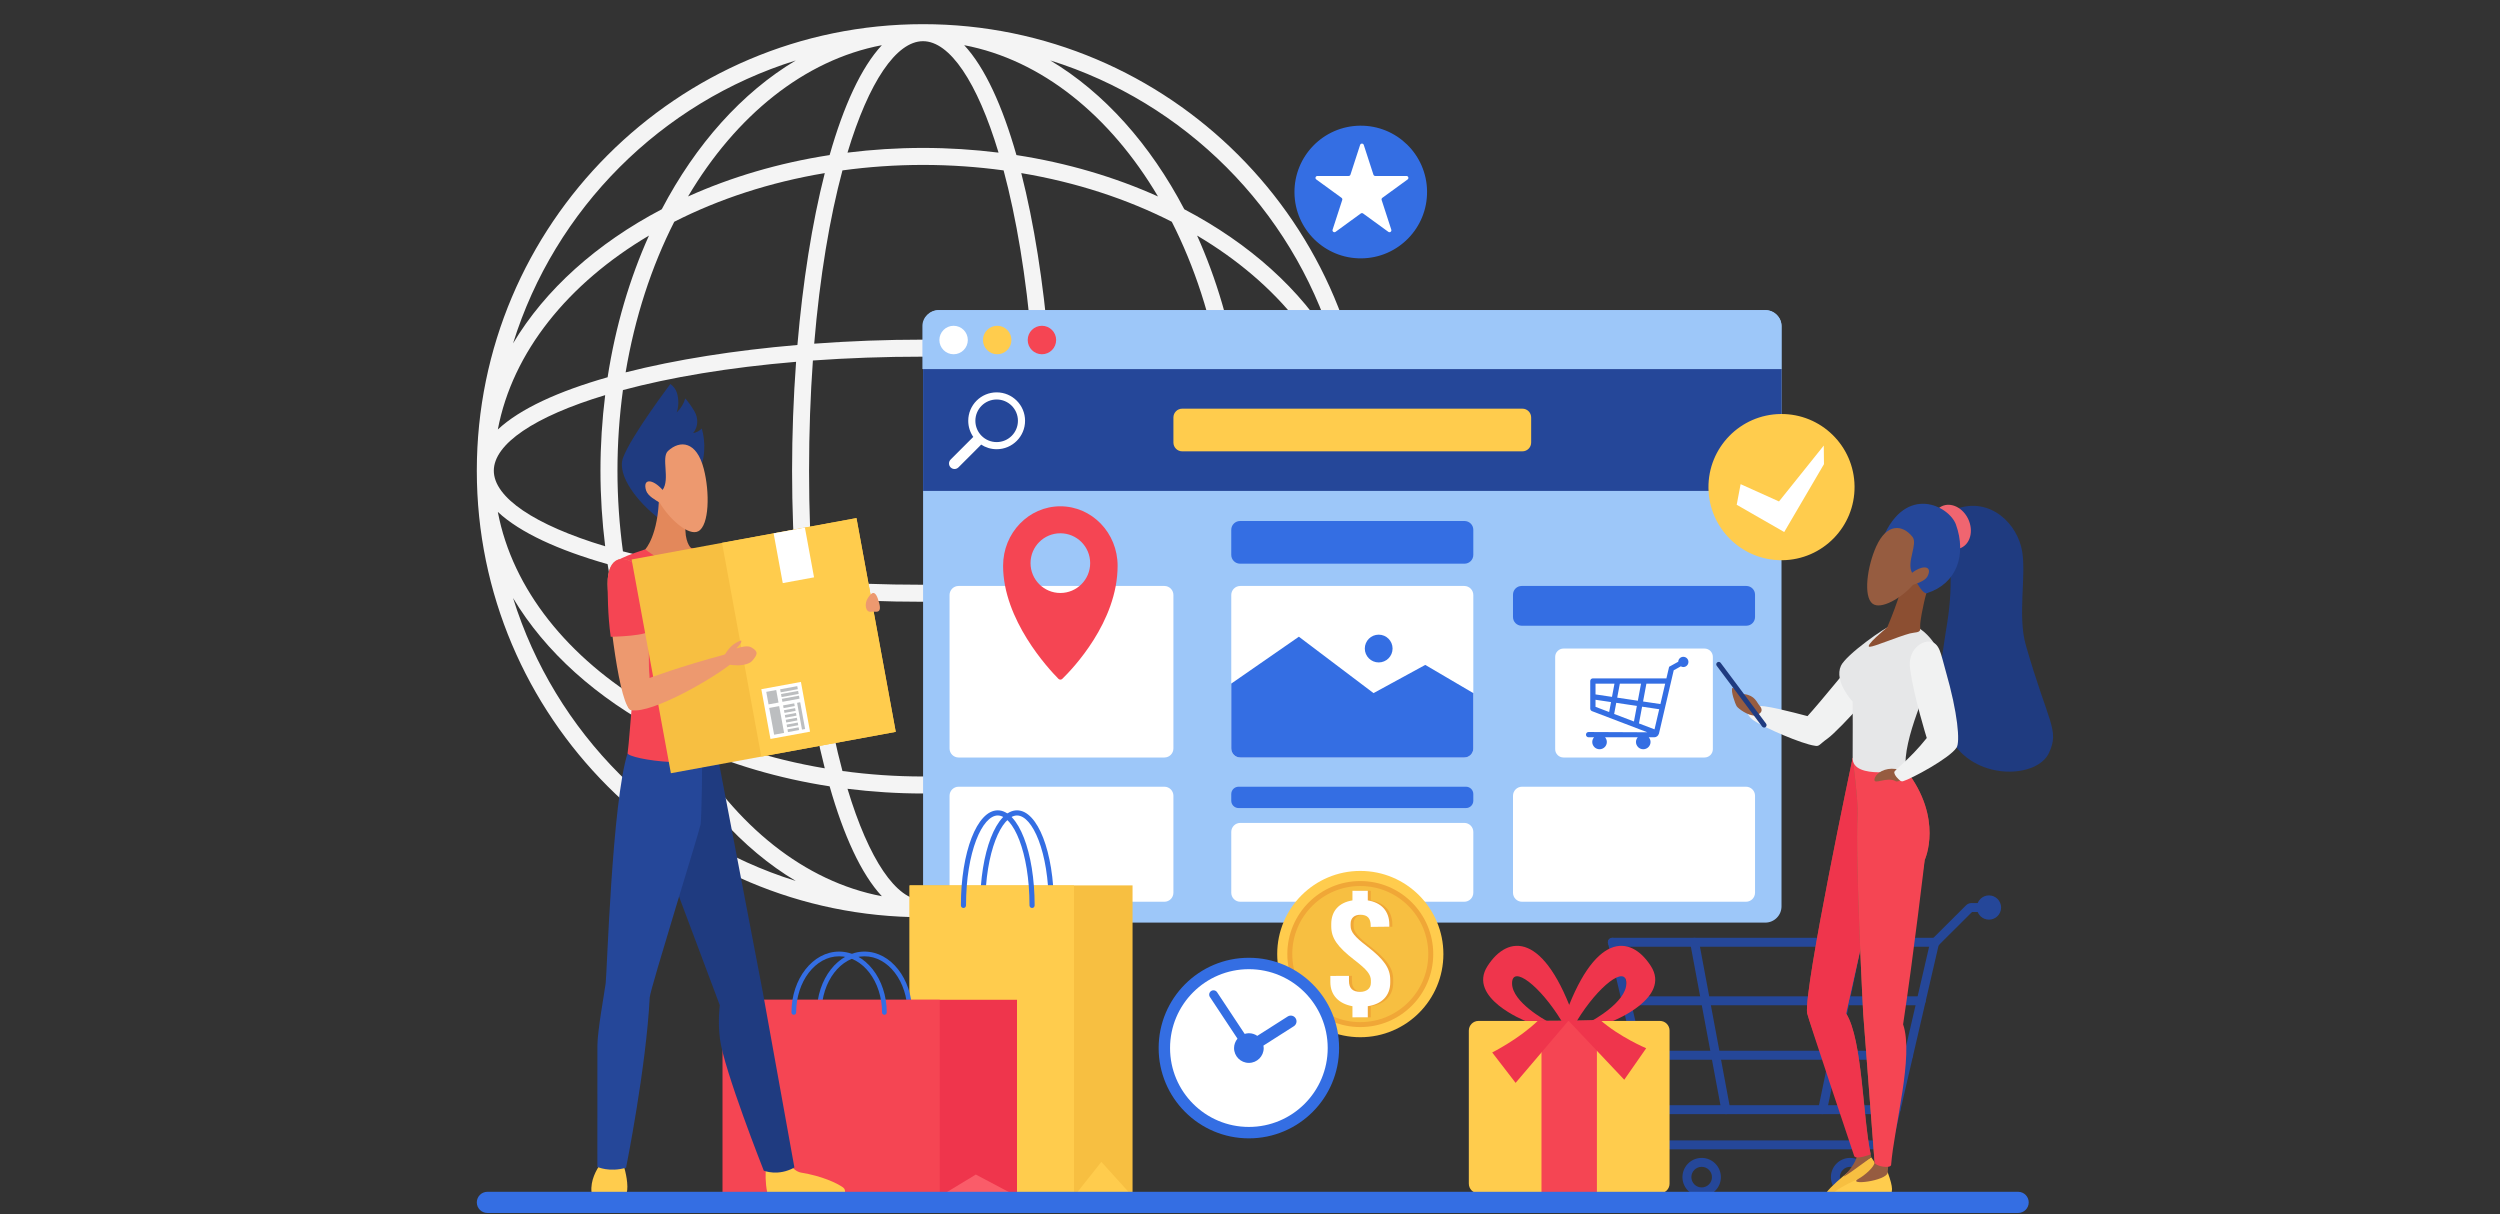 <svg xmlns="http://www.w3.org/2000/svg" xmlns:xlink="http://www.w3.org/1999/xlink" width="1050" zoomAndPan="magnify" viewBox="0 0 787.5 382.5" height="510" preserveAspectRatio="xMidYMid meet" version="1.0"><rect x="0" y="0" width="787.5" height="382.5" fill="#333333" stroke="none"/><defs><clipPath id="1019a9e47f"><path d="M 150 7.613 L 432 7.613 L 432 289 L 150 289 Z M 150 7.613 " clip-rule="nonzero"/></clipPath><clipPath id="e99a8f91ad"><path d="M 610.445 159 L 646.723 159 L 646.723 243.301 L 610.445 243.301 Z M 610.445 159 " clip-rule="nonzero"/></clipPath><clipPath id="9a95e5d821"><path d="M 150.195 375.203 L 639.613 375.203 L 639.613 382 L 150.195 382 Z M 150.195 375.203 " clip-rule="nonzero"/></clipPath></defs><g clip-path="url(#1019a9e47f)"><path fill="#f4f4f4" d="M 330.836 277.5 C 347.785 267.387 362.344 251.07 373.051 230.625 C 393.48 219.914 409.789 205.34 419.895 188.383 C 406.711 230.785 373.211 264.309 330.836 277.5 Z M 161.613 188.383 C 171.719 205.34 188.031 219.914 208.457 230.625 C 219.164 251.07 233.723 267.387 250.668 277.5 C 208.297 264.312 174.793 230.785 161.613 188.383 Z M 250.672 19.039 C 233.723 29.156 219.164 45.473 208.457 65.918 C 188.031 76.633 171.719 91.203 161.613 108.16 C 174.793 65.758 208.301 32.23 250.672 19.039 Z M 390.879 172.078 C 391.836 164.332 392.363 156.387 392.363 148.27 C 392.363 140.152 391.836 132.211 390.879 124.465 C 413.195 131.191 425.961 139.875 425.961 148.27 C 425.961 156.672 413.195 165.352 390.879 172.078 Z M 390.109 177.711 C 405.512 173.32 417.695 167.793 424.699 161.246 C 420.055 185.703 402.508 207.273 377.082 222.34 C 383.164 208.816 387.629 193.773 390.109 177.711 Z M 321.699 242.02 C 325.727 226.207 328.645 207.555 330.324 187.871 C 349.996 186.191 368.633 183.27 384.438 179.242 C 381.539 196.578 376.262 212.625 369.117 226.691 C 355.066 233.84 339.023 239.117 321.699 242.02 Z M 320.176 247.695 C 336.223 245.211 351.254 240.742 364.77 234.656 C 349.719 260.102 328.156 277.664 303.719 282.309 C 310.258 275.297 315.785 263.109 320.176 247.695 Z M 266.961 248.469 C 274.703 249.426 282.645 249.953 290.75 249.953 C 298.863 249.953 306.805 249.426 314.543 248.469 C 307.824 270.797 299.145 283.57 290.75 283.57 C 282.363 283.57 273.684 270.797 266.961 248.469 Z M 261.332 247.695 C 265.723 263.109 271.25 275.297 277.785 282.309 C 253.352 277.664 231.793 260.102 216.734 234.66 C 230.254 240.742 245.285 245.211 261.332 247.695 Z M 197.074 179.242 C 212.875 183.27 231.512 186.191 251.184 187.871 C 252.863 207.555 255.777 226.207 259.805 242.02 C 242.484 239.117 226.441 233.84 212.391 226.691 C 205.242 212.625 199.973 196.578 197.074 179.242 Z M 191.402 177.715 C 193.879 193.773 198.348 208.816 204.426 222.34 C 178.996 207.273 161.453 185.703 156.812 161.246 C 163.812 167.793 175.996 173.324 191.402 177.715 Z M 190.629 124.465 C 189.672 132.211 189.145 140.152 189.145 148.27 C 189.145 156.387 189.672 164.332 190.629 172.078 C 168.312 165.352 155.551 156.672 155.551 148.27 C 155.551 139.875 168.312 131.191 190.629 124.465 Z M 191.402 118.832 C 175.996 123.223 163.812 128.754 156.812 135.297 C 161.453 110.84 178.996 89.27 204.426 74.203 C 198.348 87.727 193.879 102.773 191.402 118.832 Z M 259.805 54.523 C 255.777 70.34 252.863 88.988 251.184 108.668 C 231.512 110.352 212.875 113.273 197.07 117.301 C 199.973 99.969 205.242 83.918 212.391 69.855 C 226.441 62.703 242.484 57.426 259.805 54.523 Z M 261.332 48.848 C 245.285 51.332 230.25 55.801 216.734 61.887 C 231.789 36.441 253.352 18.879 277.785 14.234 C 271.25 21.242 265.723 33.434 261.332 48.848 Z M 314.543 48.078 C 306.805 47.117 298.863 46.594 290.75 46.594 C 282.645 46.594 274.703 47.117 266.961 48.078 C 273.684 25.746 282.363 12.973 290.75 12.973 C 299.145 12.973 307.824 25.746 314.543 48.078 Z M 320.176 48.848 C 315.785 33.434 310.258 21.242 303.719 14.234 C 328.156 18.879 349.719 36.441 364.77 61.887 C 351.258 55.801 336.223 51.332 320.176 48.848 Z M 256.473 108.258 C 258.254 86.957 261.395 68.512 265.371 53.676 C 273.598 52.555 282.074 51.949 290.75 51.949 C 299.434 51.949 307.91 52.555 316.137 53.676 C 320.113 68.512 323.254 86.957 325.027 108.258 C 313.766 107.426 302.227 106.988 290.75 106.988 C 279.277 106.988 267.742 107.426 256.473 108.258 Z M 194.5 148.27 C 194.5 139.59 195.105 131.105 196.223 122.871 C 211.051 118.895 229.48 115.754 250.766 113.969 C 249.938 125.246 249.504 136.789 249.504 148.27 C 249.504 159.754 249.938 171.297 250.766 182.574 C 229.48 180.793 211.051 177.648 196.223 173.676 C 195.105 165.438 194.5 156.953 194.5 148.27 Z M 325.027 188.289 C 323.254 209.586 320.109 228.031 316.137 242.867 C 307.906 243.988 299.434 244.594 290.75 244.594 C 282.074 244.594 273.598 243.988 265.371 242.867 C 261.395 228.031 258.254 209.586 256.473 188.289 C 267.742 189.117 279.277 189.555 290.75 189.555 C 302.227 189.555 313.762 189.117 325.027 188.289 Z M 290.75 184.195 C 278.551 184.195 266.961 183.77 256.062 182.984 C 255.285 172.078 254.855 160.484 254.855 148.27 C 254.855 136.059 255.285 124.461 256.062 113.555 C 266.961 112.777 278.551 112.348 290.75 112.348 C 302.957 112.348 314.547 112.777 325.445 113.555 C 326.223 124.461 326.652 136.059 326.652 148.27 C 326.652 160.484 326.223 172.078 325.445 182.984 C 314.547 183.77 302.957 184.195 290.75 184.195 Z M 387.012 148.27 C 387.012 156.953 386.406 165.438 385.285 173.676 C 370.457 177.648 352.027 180.793 330.742 182.574 C 331.57 171.297 332.004 159.754 332.004 148.27 C 332.004 136.789 331.57 125.246 330.742 113.969 C 352.027 115.754 370.457 118.895 385.285 122.871 C 386.406 131.105 387.012 139.59 387.012 148.27 Z M 377.082 74.203 C 402.508 89.27 420.055 110.84 424.699 135.297 C 417.695 128.754 405.512 123.223 390.109 118.832 C 387.629 102.773 383.164 87.727 377.082 74.203 Z M 384.438 117.301 C 368.633 113.273 349.996 110.352 330.324 108.668 C 328.645 88.988 325.727 70.34 321.699 54.523 C 339.023 57.426 355.066 62.703 369.117 69.855 C 376.262 83.918 381.539 99.969 384.438 117.301 Z M 419.895 108.164 C 409.789 91.203 393.48 76.633 373.051 65.918 C 362.344 45.473 347.785 29.156 330.836 19.039 C 373.211 32.23 406.711 65.758 419.895 108.164 Z M 290.75 7.613 C 213.25 7.613 150.195 70.711 150.195 148.27 C 150.195 225.832 213.25 288.926 290.75 288.926 C 368.258 288.926 431.312 225.832 431.312 148.27 C 431.312 70.711 368.258 7.613 290.75 7.613 " fill-opacity="1" fill-rule="nonzero"/></g><path fill="#9dc7f9" d="M 556.062 290.625 L 295.883 290.625 C 293.055 290.625 290.77 288.332 290.77 285.504 L 290.77 102.809 C 290.77 99.977 293.055 97.688 295.883 97.688 L 556.062 97.688 C 558.883 97.688 561.176 99.977 561.176 102.809 L 561.176 285.504 C 561.176 288.332 558.883 290.625 556.062 290.625 " fill-opacity="1" fill-rule="nonzero"/><path fill="#9dc7f9" d="M 556.055 97.688 L 295.68 97.688 C 292.852 97.688 290.562 99.938 290.562 102.707 L 290.562 116.266 L 561.176 116.266 L 561.176 102.707 C 561.176 99.938 558.883 97.688 556.055 97.688 " fill-opacity="1" fill-rule="nonzero"/><path fill="#ffffff" d="M 304.863 107.102 C 304.863 109.582 302.859 111.59 300.383 111.59 C 297.91 111.59 295.906 109.582 295.906 107.102 C 295.906 104.629 297.91 102.621 300.383 102.621 C 302.859 102.621 304.863 104.629 304.863 107.102 " fill-opacity="1" fill-rule="nonzero"/><path fill="#ffcc4d" d="M 318.598 107.102 C 318.598 109.582 316.594 111.59 314.121 111.59 C 311.641 111.59 309.637 109.582 309.637 107.102 C 309.637 104.629 311.641 102.621 314.121 102.621 C 316.594 102.621 318.598 104.629 318.598 107.102 " fill-opacity="1" fill-rule="nonzero"/><path fill="#f54553" d="M 332.684 107.102 C 332.684 109.582 330.68 111.59 328.207 111.59 C 325.734 111.59 323.727 109.582 323.727 107.102 C 323.727 104.629 325.734 102.621 328.207 102.621 C 330.68 102.621 332.684 104.629 332.684 107.102 " fill-opacity="1" fill-rule="nonzero"/><path fill="#254799" d="M 561.176 154.637 L 290.77 154.637 L 290.77 116.266 L 561.176 116.266 L 561.176 154.637 " fill-opacity="1" fill-rule="nonzero"/><path fill="#ffcc4d" d="M 479.551 142.172 L 372.395 142.172 C 370.867 142.172 369.625 140.93 369.625 139.402 L 369.625 131.5 C 369.625 129.973 370.867 128.73 372.395 128.73 L 479.551 128.73 C 481.078 128.73 482.316 129.973 482.316 131.5 L 482.316 139.402 C 482.316 140.93 481.078 142.172 479.551 142.172 " fill-opacity="1" fill-rule="nonzero"/><path fill="#346ee3" d="M 461.324 177.559 L 390.617 177.559 C 389.09 177.559 387.848 176.32 387.848 174.789 L 387.848 166.887 C 387.848 165.359 389.09 164.117 390.617 164.117 L 461.324 164.117 C 462.852 164.117 464.094 165.359 464.094 166.887 L 464.094 174.789 C 464.094 176.32 462.852 177.559 461.324 177.559 " fill-opacity="1" fill-rule="nonzero"/><path fill="#346ee3" d="M 550.105 197.102 L 479.324 197.102 C 477.812 197.102 476.594 195.875 476.594 194.367 L 476.594 187.312 C 476.594 185.805 477.812 184.578 479.324 184.578 L 550.105 184.578 C 551.613 184.578 552.836 185.805 552.836 187.312 L 552.836 194.367 C 552.836 195.875 551.613 197.102 550.105 197.102 " fill-opacity="1" fill-rule="nonzero"/><path fill="#346ee3" d="M 461.789 254.539 L 390.152 254.539 C 388.883 254.539 387.848 253.508 387.848 252.234 L 387.848 250.125 C 387.848 248.852 388.883 247.816 390.152 247.816 L 461.789 247.816 C 463.062 247.816 464.094 248.852 464.094 250.125 L 464.094 252.234 C 464.094 253.508 463.062 254.539 461.789 254.539 " fill-opacity="1" fill-rule="nonzero"/><path fill="#ffffff" d="M 461.242 284.051 L 390.695 284.051 C 389.121 284.051 387.848 282.777 387.848 281.203 L 387.848 262.062 C 387.848 260.492 389.121 259.215 390.695 259.215 L 461.242 259.215 C 462.816 259.215 464.094 260.492 464.094 262.062 L 464.094 281.203 C 464.094 282.777 462.816 284.051 461.242 284.051 " fill-opacity="1" fill-rule="nonzero"/><path fill="#ffffff" d="M 366.781 238.613 L 301.953 238.613 C 300.383 238.613 299.109 237.34 299.109 235.77 L 299.109 187.43 C 299.109 185.855 300.383 184.578 301.953 184.578 L 366.781 184.578 C 368.352 184.578 369.625 185.855 369.625 187.43 L 369.625 235.77 C 369.625 237.34 368.352 238.613 366.781 238.613 " fill-opacity="1" fill-rule="nonzero"/><path fill="#ffffff" d="M 366.781 284.051 L 301.953 284.051 C 300.383 284.051 299.109 282.777 299.109 281.203 L 299.109 250.668 C 299.109 249.094 300.383 247.816 301.953 247.816 L 366.781 247.816 C 368.352 247.816 369.625 249.094 369.625 250.668 L 369.625 281.203 C 369.625 282.777 368.352 284.051 366.781 284.051 " fill-opacity="1" fill-rule="nonzero"/><path fill="#ffffff" d="M 549.988 284.051 L 479.438 284.051 C 477.867 284.051 476.594 282.777 476.594 281.203 L 476.594 250.668 C 476.594 249.094 477.867 247.816 479.438 247.816 L 549.988 247.816 C 551.562 247.816 552.836 249.094 552.836 250.668 L 552.836 281.203 C 552.836 282.777 551.562 284.051 549.988 284.051 " fill-opacity="1" fill-rule="nonzero"/><path fill="#ffffff" d="M 461.242 238.613 L 390.695 238.613 C 389.121 238.613 387.848 237.34 387.848 235.77 L 387.848 187.43 C 387.848 185.855 389.121 184.578 390.695 184.578 L 461.242 184.578 C 462.816 184.578 464.094 185.855 464.094 187.43 L 464.094 235.77 C 464.094 237.34 462.816 238.613 461.242 238.613 " fill-opacity="1" fill-rule="nonzero"/><path fill="#346ee3" d="M 387.848 215.332 L 409.145 200.562 L 432.66 218.332 L 448.957 209.445 L 464.094 218.332 L 464.094 235.77 C 464.094 237.34 462.816 238.613 461.242 238.613 L 390.695 238.613 C 389.121 238.613 387.848 237.34 387.848 235.77 L 387.848 215.332 " fill-opacity="1" fill-rule="nonzero"/><path fill="#346ee3" d="M 438.66 204.293 C 438.66 206.707 436.703 208.668 434.289 208.668 C 431.875 208.668 429.914 206.707 429.914 204.293 C 429.914 201.875 431.875 199.918 434.289 199.918 C 436.703 199.918 438.66 201.875 438.66 204.293 " fill-opacity="1" fill-rule="nonzero"/><path fill="#ffffff" d="M 536.918 238.613 L 492.512 238.613 C 491.055 238.613 489.879 237.438 489.879 235.984 L 489.879 206.922 C 489.879 205.473 491.055 204.293 492.512 204.293 L 536.918 204.293 C 538.371 204.293 539.551 205.473 539.551 206.922 L 539.551 235.984 C 539.551 237.438 538.371 238.613 536.918 238.613 " fill-opacity="1" fill-rule="nonzero"/><path fill="#346ee3" d="M 509.117 221.391 L 515.613 222.359 L 514.695 227.27 L 508.461 224.895 Z M 502.59 220.426 L 507.469 221.152 L 506.883 224.289 L 502.59 222.652 Z M 510.25 215.352 L 516.926 215.352 L 515.922 220.727 L 509.422 219.758 Z M 507.777 219.512 L 502.59 218.742 L 502.59 215.352 L 508.559 215.352 Z M 521.176 229.746 L 516.273 227.875 L 517.258 222.605 L 522.652 223.406 Z M 523.031 221.781 L 517.566 220.969 L 518.617 215.352 L 524.531 215.352 Z M 530.246 206.895 C 529.375 206.895 528.68 207.582 528.645 208.445 L 525.773 210.039 L 524.922 213.688 L 501.758 213.688 C 501.297 213.688 500.926 214.062 500.926 214.52 L 500.926 223.227 C 500.926 223.23 500.926 223.234 500.926 223.238 C 500.93 223.305 500.953 223.367 500.969 223.434 C 500.977 223.473 500.977 223.516 500.996 223.559 C 501.016 223.605 501.055 223.645 501.082 223.688 C 501.113 223.73 501.137 223.777 501.176 223.82 C 501.199 223.848 501.238 223.859 501.266 223.879 C 501.324 223.922 501.383 223.969 501.449 223.992 C 501.453 224 501.457 224.004 501.461 224.004 L 518.918 230.668 L 500.406 230.582 C 499.949 230.582 499.578 230.953 499.578 231.414 C 499.578 231.875 499.949 232.246 500.406 232.246 L 502.125 232.246 C 501.789 232.648 501.559 233.148 501.559 233.715 C 501.559 234.984 502.59 236.012 503.859 236.012 C 505.125 236.012 506.156 234.984 506.156 233.715 C 506.156 233.148 505.93 232.648 505.59 232.246 L 515.891 232.246 C 515.555 232.648 515.328 233.148 515.328 233.715 C 515.328 234.984 516.355 236.012 517.625 236.012 C 518.895 236.012 519.922 234.984 519.922 233.715 C 519.922 233.148 519.695 232.648 519.355 232.246 L 521.074 232.246 C 521.746 232.246 522.316 231.812 522.523 231.191 C 522.531 231.176 522.543 231.172 522.547 231.16 C 522.551 231.145 522.551 231.129 522.555 231.113 C 522.559 231.09 522.578 231.07 522.582 231.051 L 527.223 211.137 L 529.465 209.891 C 529.699 210.027 529.957 210.121 530.246 210.121 C 531.137 210.121 531.855 209.398 531.855 208.508 C 531.855 207.617 531.137 206.895 530.246 206.895 " fill-opacity="1" fill-rule="nonzero"/><path fill="#254799" d="M 621.039 287.277 L 621.059 287.277 Z M 610.688 297.672 Z M 521.645 360.625 C 521.645 359.848 522.273 359.219 523.051 359.219 L 593.551 359.219 L 607.945 297.043 C 608.051 296.586 608.277 296.168 608.617 295.828 L 619.285 285.195 C 619.758 284.723 620.387 284.461 621.059 284.461 L 627.355 284.461 C 628.125 284.461 628.758 285.098 628.758 285.871 C 628.758 286.648 628.125 287.277 627.355 287.277 L 621.184 287.277 L 610.668 297.754 L 596.234 360.094 C 595.969 361.238 594.965 362.031 593.789 362.031 L 523.051 362.031 C 522.273 362.031 521.645 361.402 521.645 360.625 " fill-opacity="1" fill-rule="nonzero"/><path fill="#254799" d="M 507.891 298.23 L 609.613 298.23 C 610.391 298.23 611.02 297.598 611.02 296.824 C 611.02 296.043 610.391 295.414 609.613 295.414 L 507.891 295.414 C 507.113 295.414 506.484 296.043 506.484 296.824 C 506.484 297.598 507.113 298.23 507.891 298.23 " fill-opacity="1" fill-rule="nonzero"/><path fill="#254799" d="M 514.445 316.656 L 605.172 316.656 C 605.949 316.656 606.578 316.027 606.578 315.25 C 606.578 314.473 605.949 313.84 605.172 313.84 L 514.445 313.84 C 513.668 313.84 513.039 314.473 513.039 315.25 C 513.039 316.027 513.668 316.656 514.445 316.656 " fill-opacity="1" fill-rule="nonzero"/><path fill="#254799" d="M 517.043 333.809 L 601.199 333.809 C 601.977 333.809 602.605 333.172 602.605 332.395 C 602.605 331.617 601.977 330.988 601.199 330.988 L 517.043 330.988 C 516.27 330.988 515.641 331.617 515.641 332.395 C 515.641 333.172 516.27 333.809 517.043 333.809 " fill-opacity="1" fill-rule="nonzero"/><path fill="#254799" d="M 520.238 350.766 C 520.395 350.766 520.555 350.742 520.711 350.688 C 521.441 350.426 521.82 349.621 521.562 348.887 L 509.215 296.352 C 508.953 295.617 508.152 295.227 507.418 295.496 C 506.688 295.754 506.305 296.562 506.566 297.293 L 518.914 349.828 C 519.117 350.41 519.66 350.766 520.238 350.766 " fill-opacity="1" fill-rule="nonzero"/><path fill="#254799" d="M 520.316 350.957 L 597.23 350.957 C 598.008 350.957 598.637 350.324 598.637 349.547 C 598.637 348.773 598.008 348.141 597.23 348.141 L 520.316 348.141 C 519.539 348.141 518.91 348.773 518.91 349.547 C 518.91 350.324 519.539 350.957 520.316 350.957 " fill-opacity="1" fill-rule="nonzero"/><path fill="#254799" d="M 574.121 350.957 C 574.773 350.957 575.355 350.496 575.496 349.832 L 586.441 297.105 C 586.602 296.348 586.113 295.602 585.355 295.441 C 584.598 295.285 583.852 295.777 583.691 296.535 L 572.742 349.266 C 572.586 350.023 573.074 350.766 573.832 350.93 C 573.93 350.945 574.027 350.957 574.121 350.957 " fill-opacity="1" fill-rule="nonzero"/><path fill="#254799" d="M 543.633 350.957 C 543.719 350.957 543.805 350.949 543.895 350.934 C 544.656 350.789 545.16 350.055 545.016 349.289 L 535.176 296.562 C 535.031 295.797 534.293 295.297 533.531 295.438 C 532.773 295.582 532.266 296.312 532.41 297.078 L 542.254 349.809 C 542.383 350.484 542.969 350.957 543.633 350.957 " fill-opacity="1" fill-rule="nonzero"/><path fill="#254799" d="M 579.551 370.797 C 579.551 372.586 581.004 374.043 582.793 374.043 C 584.582 374.043 586.035 372.586 586.035 370.797 C 586.035 369.008 584.582 367.551 582.793 367.551 C 581.004 367.551 579.551 369.008 579.551 370.797 Z M 576.734 370.797 C 576.734 367.457 579.453 364.738 582.793 364.738 C 586.129 364.738 588.848 367.457 588.848 370.797 C 588.848 374.141 586.129 376.855 582.793 376.855 C 579.453 376.855 576.734 374.141 576.734 370.797 " fill-opacity="1" fill-rule="nonzero"/><path fill="#254799" d="M 622.703 285.871 C 622.703 287.98 624.414 289.691 626.523 289.691 C 628.633 289.691 630.344 287.98 630.344 285.871 C 630.344 283.762 628.633 282.051 626.523 282.051 C 624.414 282.051 622.703 283.762 622.703 285.871 " fill-opacity="1" fill-rule="nonzero"/><path fill="#254799" d="M 532.781 370.797 C 532.781 372.586 534.238 374.043 536.023 374.043 C 537.812 374.043 539.266 372.586 539.266 370.797 C 539.266 369.008 537.812 367.551 536.023 367.551 C 534.238 367.551 532.781 369.008 532.781 370.797 Z M 529.973 370.797 C 529.973 367.457 532.684 364.738 536.023 364.738 C 539.359 364.738 542.078 367.457 542.078 370.797 C 542.078 374.141 539.359 376.855 536.023 376.855 C 532.684 376.855 529.973 374.141 529.973 370.797 " fill-opacity="1" fill-rule="nonzero"/><path fill="#ffcc4d" d="M 584.184 153.184 C 584.328 165.902 574.141 176.328 561.434 176.469 C 548.727 176.613 538.305 166.422 538.164 153.703 C 538.02 140.984 548.207 130.559 560.914 130.414 C 573.625 130.273 584.043 140.465 584.184 153.184 " fill-opacity="1" fill-rule="nonzero"/><path fill="#ffffff" d="M 548.293 152.508 L 547.062 159.004 L 562.027 167.59 L 574.551 146.211 L 574.488 140.355 L 560.383 157.957 L 548.293 152.508 " fill-opacity="1" fill-rule="nonzero"/><path fill="#346ee3" d="M 331.168 286.016 C 330.723 286.016 330.359 285.652 330.359 285.207 C 330.359 268.262 325.188 256.875 320.359 256.875 C 315.531 256.875 310.359 268.262 310.359 285.207 C 310.359 285.652 310 286.016 309.555 286.016 C 309.105 286.016 308.742 285.652 308.742 285.207 C 308.742 268.41 313.844 255.254 320.359 255.254 C 326.875 255.254 331.977 268.41 331.977 285.207 C 331.977 285.652 331.617 286.016 331.168 286.016 " fill-opacity="1" fill-rule="nonzero"/><path fill="#f7bf41" d="M 356.754 376.855 L 286.52 376.855 L 286.52 278.898 L 356.754 278.898 L 356.754 376.855 " fill-opacity="1" fill-rule="nonzero"/><path fill="#ffcc4d" d="M 338.32 376.855 L 286.52 376.855 L 286.52 278.898 L 338.32 278.898 L 338.32 376.855 " fill-opacity="1" fill-rule="nonzero"/><path fill="#ffcc4d" d="M 338.32 376.855 L 346.93 365.988 L 356.754 376.855 Z M 338.32 376.855 " fill-opacity="1" fill-rule="nonzero"/><path fill="#346ee3" d="M 325.105 286.016 C 324.656 286.016 324.293 285.652 324.293 285.207 C 324.293 268.262 319.121 256.875 314.293 256.875 C 309.469 256.875 304.297 268.262 304.297 285.207 C 304.297 285.652 303.938 286.016 303.488 286.016 C 303.043 286.016 302.68 285.652 302.68 285.207 C 302.68 268.41 307.781 255.254 314.293 255.254 C 320.809 255.254 325.91 268.41 325.91 285.207 C 325.91 285.652 325.551 286.016 325.105 286.016 " fill-opacity="1" fill-rule="nonzero"/><path fill="#346ee3" d="M 286.586 319.66 C 286.176 319.66 285.848 319.324 285.848 318.914 C 285.848 309.168 279.777 301.234 272.32 301.234 C 264.863 301.234 258.797 309.168 258.797 318.914 C 258.797 319.324 258.465 319.66 258.059 319.66 C 257.648 319.66 257.312 319.324 257.312 318.914 C 257.312 308.348 264.051 299.75 272.32 299.75 C 280.594 299.75 287.328 308.348 287.328 318.914 C 287.328 319.324 286.996 319.66 286.586 319.66 " fill-opacity="1" fill-rule="nonzero"/><path fill="#ef354c" d="M 320.359 376.855 L 227.648 376.855 L 227.648 314.93 L 320.359 314.93 L 320.359 376.855 " fill-opacity="1" fill-rule="nonzero"/><path fill="#f54553" d="M 296.027 376.855 L 227.648 376.855 L 227.648 314.93 L 296.027 314.93 L 296.027 376.855 " fill-opacity="1" fill-rule="nonzero"/><path fill="#fa5c69" d="M 296.027 376.855 L 307.387 369.984 L 320.359 376.855 Z M 296.027 376.855 " fill-opacity="1" fill-rule="nonzero"/><path fill="#346ee3" d="M 278.582 319.66 C 278.172 319.66 277.84 319.324 277.84 318.914 C 277.84 309.168 271.773 301.234 264.316 301.234 C 256.859 301.234 250.789 309.168 250.789 318.914 C 250.789 319.324 250.457 319.66 250.047 319.66 C 249.637 319.66 249.309 319.324 249.309 318.914 C 249.309 308.348 256.039 299.75 264.316 299.75 C 272.586 299.75 279.324 308.348 279.324 318.914 C 279.324 319.324 278.988 319.66 278.582 319.66 " fill-opacity="1" fill-rule="nonzero"/><path fill="#ffcc4d" d="M 264.648 376.848 C 266.176 376.848 266.777 374.887 265.523 374.012 C 263.559 372.645 258.969 370.461 252.32 369.367 C 251.004 369.152 249.512 367.93 248.609 366.629 C 248.297 366.18 247.758 365.938 247.211 365.988 L 242.676 366.41 C 241.93 366.477 241.348 367.059 241.277 367.805 C 241.129 369.426 241.016 372.406 241.684 375.656 C 241.828 376.359 242.473 376.855 243.191 376.855 L 244.75 376.855 L 264.648 376.848 " fill-opacity="1" fill-rule="nonzero"/><path fill="#ffcc4d" d="M 196.402 366.961 C 197.066 369.031 198.082 373.406 197.391 375.871 C 197.227 376.465 196.652 376.848 196.035 376.848 L 187.754 376.855 C 187.02 376.855 186.41 376.293 186.332 375.559 C 185.918 371.766 187.98 368.355 188.887 367.07 C 189.125 366.727 189.504 366.508 189.922 366.465 L 194.926 366 C 195.582 365.941 196.199 366.336 196.402 366.961 " fill-opacity="1" fill-rule="nonzero"/><path fill="#f54553" d="M 230.891 178.703 C 233.922 181.988 244.262 209.082 245.316 212.289 C 246.359 216.469 243.02 219.09 237.453 217.688 C 234.098 216.84 223.188 190.969 222.961 183.176 C 222.707 174.48 227.391 174.91 230.891 178.703 " fill-opacity="1" fill-rule="nonzero"/><path fill="#1f3b80" d="M 210.312 272.871 L 226.734 316.637 C 226.734 316.637 226.074 321.59 226.766 327.141 C 227.969 336.879 240.594 368.762 240.594 368.762 C 240.594 368.762 245.109 370.648 250.234 367.75 C 250.234 367.75 240.531 313.762 240.227 312.242 C 239.922 310.727 225.523 235.336 225.523 235.336 L 218.043 232.871 L 210.312 272.871 " fill-opacity="1" fill-rule="nonzero"/><path fill="#254799" d="M 197.699 237.234 C 192.801 252.602 191.199 306.57 190.793 309.676 C 190.395 312.777 188.203 324.562 188.18 329.438 C 188.148 337.609 188.168 367.57 188.168 367.57 C 188.168 367.57 191.949 369.367 197.211 367.828 C 197.211 367.828 203.535 336.363 204.664 314.16 C 204.797 311.598 220.438 261.508 220.707 259.617 C 220.977 257.73 221.34 239.152 221.07 236.316 C 220.801 233.484 197.699 237.234 197.699 237.234 " fill-opacity="1" fill-rule="nonzero"/><path fill="#f54553" d="M 205.07 172.469 C 205.07 172.469 194.797 175.512 193.453 177.398 C 192.102 179.285 199.949 213.074 199.273 219.953 C 198.598 226.836 198.117 234.281 197.699 237.234 C 197.434 239.121 224.98 243.43 225.523 235.336 C 226.062 227.242 231.664 200.121 231.223 187.977 C 230.891 178.703 230.012 177.852 228.258 176.633 C 226.508 175.422 217.574 172.531 217.574 172.531 L 205.07 172.469 " fill-opacity="1" fill-rule="nonzero"/><path fill="#1f3b80" d="M 218.332 136.426 C 218.34 136.414 218.348 136.398 218.355 136.391 C 219.969 134.434 220.008 131.73 218.758 129.578 C 217.859 128.035 216.852 126.66 215.871 125.496 C 215.387 127.148 214.457 128.691 213.168 129.91 C 213.824 127.934 213.832 125.789 213.25 123.809 C 212.918 122.691 212.18 121.711 211.211 120.988 C 211.184 120.965 211.168 120.957 211.168 120.957 C 211.168 120.957 198.723 137.402 196.25 144.234 C 194.227 149.84 201.023 158.23 207.195 163.031 C 207.195 163.031 211.055 166.758 219.559 150.18 C 222.363 144.715 222.258 139.211 221.074 134.988 C 220.328 135.715 219.387 136.281 218.332 136.426 " fill-opacity="1" fill-rule="nonzero"/><path fill="#e3885b" d="M 207.605 156.02 C 207.402 168.719 203.27 173.031 203.27 173.031 C 203.27 173.031 207.32 176.543 213.73 178.586 C 215.945 179.289 218.281 178.137 218.18 175.812 C 218.133 174.773 217.965 173.648 217.574 172.531 C 217.574 172.531 215.559 170.66 215.941 165.262 C 216.082 163.348 217.07 155.266 217.07 155.266 C 217.07 155.266 207.641 153.957 207.605 156.02 " fill-opacity="1" fill-rule="nonzero"/><path fill="#ed996f" d="M 201.602 179.27 C 205.531 183.734 203.902 207.18 204.566 212.586 C 204.586 212.594 205.375 223.434 199.027 223.719 C 195.102 223.902 191.504 190.625 191.398 183.945 C 191.258 175.051 196.938 173.973 201.602 179.27 " fill-opacity="1" fill-rule="nonzero"/><path fill="#ed996f" d="M 208.723 154.324 C 211.137 150.984 208.215 144.113 210.41 142.066 C 214.23 138.516 219.422 138.988 221.672 147.613 C 223.625 155.062 223.414 165.516 219.961 167.348 C 216.973 168.938 210.891 163.605 207.805 158.355 C 206.695 157.617 204.059 156.312 203.504 154.457 C 202.363 150.648 205.578 150.777 208.723 154.324 " fill-opacity="1" fill-rule="nonzero"/><path fill="#f54553" d="M 201.602 179.27 C 203.766 181.73 205.078 190.309 205.152 198.109 C 205.172 200.418 192.379 200.582 192.379 200.582 C 191.395 193.77 191.434 186.434 191.398 183.945 C 191.258 175.051 196.938 173.973 201.602 179.27 " fill-opacity="1" fill-rule="nonzero"/><path fill="#f7bf41" d="M 282.16 230.531 L 211.328 243.566 L 198.957 176.234 L 269.785 163.199 L 282.16 230.531 " fill-opacity="1" fill-rule="nonzero"/><path fill="#ffcc4d" d="M 282.16 230.531 L 239.816 238.324 L 227.441 170.992 L 269.785 163.199 L 282.16 230.531 " fill-opacity="1" fill-rule="nonzero"/><path fill="#ffffff" d="M 256.422 181.863 L 246.57 183.676 L 243.688 168.004 L 253.543 166.191 L 256.422 181.863 " fill-opacity="1" fill-rule="nonzero"/><path fill="#ffffff" d="M 255.164 230.477 L 242.695 232.77 L 239.816 217.098 L 252.289 214.805 L 255.164 230.477 " fill-opacity="1" fill-rule="nonzero"/><path fill="#bcbec0" d="M 245.234 221.305 L 242.09 221.883 L 241.371 217.934 L 244.508 217.355 L 245.234 221.305 " fill-opacity="1" fill-rule="nonzero"/><path fill="#bcbec0" d="M 246.992 230.855 L 243.848 231.434 L 242.297 223.004 L 245.438 222.426 L 246.992 230.855 " fill-opacity="1" fill-rule="nonzero"/><path fill="#bcbec0" d="M 251.309 217.09 L 245.914 218.082 L 245.742 217.129 L 251.137 216.133 L 251.309 217.09 " fill-opacity="1" fill-rule="nonzero"/><path fill="#bcbec0" d="M 251.582 218.59 L 246.188 219.582 L 246.016 218.625 L 251.41 217.633 L 251.582 218.59 " fill-opacity="1" fill-rule="nonzero"/><path fill="#bcbec0" d="M 251.855 220.082 L 246.465 221.074 L 246.289 220.125 L 251.684 219.133 L 251.855 220.082 " fill-opacity="1" fill-rule="nonzero"/><path fill="#bcbec0" d="M 250.34 222.41 L 246.832 223.051 L 246.672 222.199 L 250.176 221.555 L 250.34 222.41 " fill-opacity="1" fill-rule="nonzero"/><path fill="#bcbec0" d="M 250.613 223.918 L 247.105 224.562 L 246.949 223.711 L 250.457 223.066 L 250.613 223.918 " fill-opacity="1" fill-rule="nonzero"/><path fill="#bcbec0" d="M 250.891 225.43 L 247.383 226.074 L 247.227 225.219 L 250.734 224.578 L 250.891 225.43 " fill-opacity="1" fill-rule="nonzero"/><path fill="#bcbec0" d="M 251.168 226.938 L 247.664 227.59 L 247.508 226.73 L 251.012 226.086 L 251.168 226.938 " fill-opacity="1" fill-rule="nonzero"/><path fill="#bcbec0" d="M 251.449 228.449 L 247.941 229.094 L 247.781 228.242 L 251.293 227.598 L 251.449 228.449 " fill-opacity="1" fill-rule="nonzero"/><path fill="#bcbec0" d="M 251.723 229.961 L 248.215 230.609 L 248.059 229.75 L 251.566 229.105 L 251.723 229.961 " fill-opacity="1" fill-rule="nonzero"/><path fill="#bcbec0" d="M 253.617 229.641 L 252.625 229.82 L 251.078 221.387 L 252.062 221.207 L 253.617 229.641 " fill-opacity="1" fill-rule="nonzero"/><path fill="#ed996f" d="M 236.699 203.938 C 235.555 203.293 233.77 203.68 232 204.25 C 231.824 204.309 232.82 203.395 233.27 202.695 C 233.664 202.09 233.531 201.695 233.359 201.762 C 230.953 202.734 229.828 203.785 228.332 206.191 C 223.172 208.91 231.531 209.668 231.617 209.539 C 232.84 209.707 235.812 209.422 236.891 208.211 C 238.68 206.203 238.977 205.23 236.699 203.938 " fill-opacity="1" fill-rule="nonzero"/><path fill="#ed996f" d="M 276.961 190.016 C 275.727 185.238 274.48 186.758 273.422 188.305 C 272.164 190.133 272.582 193.078 274.496 192.688 C 275.523 192.477 277.898 193.66 276.961 190.016 " fill-opacity="1" fill-rule="nonzero"/><path fill="#ed996f" d="M 204.602 213.57 C 204.629 213.582 213.992 209.992 228.875 206.023 C 232.801 204.973 231.027 208.492 230.746 208.723 C 224.762 213.695 205.52 224.758 199.027 223.719 C 195.016 223.078 200.996 210.836 204.602 213.57 " fill-opacity="1" fill-rule="nonzero"/><path fill="#ffffff" d="M 313.945 139.258 C 310.246 139.258 307.242 136.258 307.242 132.547 C 307.242 128.844 310.246 125.84 313.945 125.84 C 317.648 125.84 320.648 128.844 320.648 132.547 C 320.648 136.258 317.648 139.258 313.945 139.258 Z M 313.945 123.594 C 309.004 123.594 304.996 127.602 304.996 132.547 C 304.996 134.445 305.59 136.203 306.594 137.648 C 306.555 137.684 306.508 137.695 306.473 137.734 L 299.445 144.762 C 298.766 145.441 298.766 146.547 299.445 147.227 C 299.781 147.566 300.23 147.738 300.672 147.738 C 301.121 147.738 301.566 147.566 301.906 147.227 L 308.934 140.195 C 308.98 140.148 309 140.086 309.039 140.035 C 310.449 140.961 312.133 141.504 313.945 141.504 C 318.887 141.504 322.895 137.496 322.895 132.547 C 322.895 127.602 318.887 123.594 313.945 123.594 " fill-opacity="1" fill-rule="nonzero"/><path fill="#f7bf41" d="M 591.445 371.988 C 589.801 373.211 578.93 377.633 575.34 377.398 C 571.75 377.172 584.473 367.309 584.734 367.238 C 584.996 367.172 589.438 364.547 589.438 364.547 C 592.309 368.652 593.094 370.77 591.445 371.988 " fill-opacity="1" fill-rule="nonzero"/><path fill="#ffcc4d" d="M 577.676 376.98 C 574.27 375.824 589.113 369.621 589.387 369.621 C 589.664 369.621 594.629 369.281 594.629 369.281 C 596.336 373.996 596.543 376.094 594.629 376.848 C 594.078 377.062 592.688 377.258 590.93 377.406 L 579.883 377.406 C 578.988 377.301 578.223 377.168 577.676 376.98 " fill-opacity="1" fill-rule="nonzero"/><path fill="#965c40" d="M 569.23 319.105 C 568.266 310.961 583.586 238.754 583.586 238.754 L 596.762 250.996 L 581.531 319.238 C 586.734 327.559 586.812 352.531 589.438 364.547 C 589.438 364.547 577.848 373.195 581.477 369.777 C 582.895 368.441 585.344 364.832 584.867 363.531 C 584.867 363.531 569.383 320.402 569.23 319.105 " fill-opacity="1" fill-rule="nonzero"/><path fill="#f1f2f2" d="M 575.684 232.641 C 579.398 230.016 595.648 212 597.891 207.438 C 600.035 203.082 595.152 193.949 587.508 203.738 C 584.531 207.547 573.137 221.477 569.367 225.578 C 564.406 224.293 555.535 221.887 552.938 222.406 C 548.527 223.293 551.043 226.012 552.449 226.973 C 555.762 229.234 567.574 234.344 571.609 234.898 C 573.113 235.246 573.039 234.504 575.684 232.641 " fill-opacity="1" fill-rule="nonzero"/><path fill="#ef354c" d="M 569.23 319.105 C 568.266 310.961 583.586 238.754 583.586 238.754 L 596.762 250.996 L 581.531 319.238 C 586.734 327.559 586.652 351.621 589.277 363.637 C 589.277 363.637 584.543 365.434 584.066 364.137 C 584.066 364.137 569.383 320.402 569.23 319.105 " fill-opacity="1" fill-rule="nonzero"/><path fill="#965c40" d="M 585.582 371.219 C 587.301 370.305 590.609 367.453 590.484 366.078 L 586.914 319.363 C 586.914 319.363 584.383 271.52 585.133 256.59 C 585.355 252.215 583.586 238.754 583.586 238.754 L 600.285 242.453 C 612.352 257.867 606.289 270.863 606.289 270.863 C 606.289 270.863 601.426 300.184 598.062 322.465 C 602.438 330.332 595.227 357 594.629 369.281 C 594.5 372.051 581.191 373.578 585.582 371.219 " fill-opacity="1" fill-rule="nonzero"/><path fill="#f54553" d="M 590.484 366.078 L 586.914 319.363 C 586.914 319.363 584.383 271.52 585.133 256.59 C 585.355 252.215 583.586 238.754 583.586 238.754 L 600.285 242.453 C 612.352 257.867 606.289 270.863 606.289 270.863 C 606.289 270.863 602.844 300.391 599.477 322.676 C 602.91 332.586 596.684 354.684 595.699 366.941 C 595.602 368.184 590.609 367.453 590.484 366.078 " fill-opacity="1" fill-rule="nonzero"/><g clip-path="url(#e99a8f91ad)"><path fill="#1f3b80" d="M 638.129 203.188 C 645.254 228.047 648.844 229.852 645.414 237.191 C 641.746 245.039 623.184 246.004 615.289 234.062 C 607.188 221.805 612.773 203.52 614.023 191.289 C 616.715 164.867 605.418 164.254 616.246 160.301 C 626.891 156.41 635.605 165 636.996 173.781 C 638.258 181.73 635.523 194.094 638.129 203.188 " fill-opacity="1" fill-rule="nonzero"/></g><path fill="#e6e7e8" d="M 596.344 196.699 C 593.77 197.543 581.484 206.258 579.895 209.73 C 577.629 214.672 583.586 221.016 583.586 221.016 C 583.586 221.016 583.656 234.043 583.586 238.754 C 583.48 245.891 600.285 242.453 600.285 242.453 C 599.344 232.57 607.277 216.797 610.945 205.984 C 611.184 205.289 605.262 193.766 596.344 196.699 " fill-opacity="1" fill-rule="nonzero"/><path fill="#f06570" d="M 611.703 159.445 C 608.793 160.801 607.797 164.832 609.477 168.453 C 611.156 172.074 614.875 173.91 617.785 172.559 C 620.695 171.207 621.691 167.18 620.012 163.555 C 618.332 159.938 614.613 158.094 611.703 159.445 " fill-opacity="1" fill-rule="nonzero"/><path fill="#8c4f32" d="M 604.898 196.246 C 605.246 193.027 606.727 186.121 607.766 184.156 C 609.359 181.133 605.836 176.609 605.836 176.609 L 599.91 180.883 C 599 187.27 594.465 197.633 594.465 197.633 C 594.465 197.633 587 203.738 588.984 203.738 C 590.344 203.738 597.777 200.562 601.648 199.527 C 603.133 199.133 604.984 199.402 604.887 198.047 C 604.844 197.465 604.836 196.84 604.898 196.246 " fill-opacity="1" fill-rule="nonzero"/><path fill="#254799" d="M 593.078 169.52 L 601.734 179.457 C 601.734 179.457 605.188 187.414 606.973 186.848 C 616.457 183.844 619.508 174.691 616.125 165.246 C 614.031 159.398 600.375 152.262 593.078 169.52 " fill-opacity="1" fill-rule="nonzero"/><path fill="#965c40" d="M 602.289 180.445 C 600.484 177.008 604.207 171.336 602.426 169.102 C 599.328 165.219 594.367 164.723 591.031 172.086 C 588.148 178.449 586.879 187.902 589.867 190.172 C 592.457 192.137 598.938 188.418 602.586 184.242 C 603.734 183.777 606.402 183.07 607.188 181.5 C 608.797 178.273 605.75 177.812 602.289 180.445 " fill-opacity="1" fill-rule="nonzero"/><path fill="#965c40" d="M 590.48 245.355 C 589.957 247.523 594.477 244.434 597.215 246.121 C 597.703 246.422 600.297 245.25 600.434 244.371 C 600.535 243.691 598.109 242.371 597.043 242.223 C 593.898 241.781 590.961 243.383 590.48 245.355 " fill-opacity="1" fill-rule="nonzero"/><path fill="#f1f2f2" d="M 607.812 202.105 C 605.391 201.84 600.824 204.621 601.676 210.754 C 602.898 219.566 606.93 232.473 606.93 232.473 C 601.324 239.52 596.617 242.547 596.691 243.281 C 596.785 244.305 597.891 245.355 598.531 245.883 C 598.797 246.102 599.141 246.176 599.477 246.078 C 602.004 245.344 614.156 238.867 616.332 235.477 C 617.457 233.711 616.734 224.684 612.922 211.457 C 611.312 205.879 611.062 202.461 607.812 202.105 " fill-opacity="1" fill-rule="nonzero"/><path fill="#965c40" d="M 547.078 222.496 C 547.57 223.234 550.684 225.516 552.789 225.395 C 555.449 224.684 555.238 223.359 554.188 222.184 C 553.387 221.285 552.828 219.078 549.48 218.656 C 549.098 218.609 549.609 219.723 549.609 219.723 C 549.609 219.723 545.988 216.199 545.688 216.719 C 545.141 217.664 546.562 221.703 547.078 222.496 " fill-opacity="1" fill-rule="nonzero"/><path fill="#1f3b80" d="M 555.699 229.188 C 555.461 229.188 555.227 229.078 555.078 228.875 L 540.77 209.73 C 540.508 209.391 540.582 208.906 540.926 208.648 C 541.266 208.387 541.754 208.461 542.012 208.805 L 556.316 227.945 C 556.574 228.289 556.504 228.773 556.16 229.031 C 556.023 229.137 555.859 229.188 555.699 229.188 " fill-opacity="1" fill-rule="nonzero"/><path fill="#f54553" d="M 334.008 186.789 C 328.824 186.789 324.617 182.578 324.617 177.387 C 324.617 172.191 328.824 167.984 334.008 167.984 C 339.195 167.984 343.402 172.191 343.402 177.387 C 343.402 182.578 339.195 186.789 334.008 186.789 Z M 334.008 159.484 C 324.047 159.484 315.973 167.871 315.973 178.215 C 315.973 195.262 330.258 210.645 333.402 213.824 C 333.742 214.172 334.281 214.176 334.629 213.836 C 337.801 210.754 352.047 195.93 352.047 178.215 C 352.047 167.871 343.969 159.484 334.008 159.484 " fill-opacity="1" fill-rule="nonzero"/><path fill="#ffcc4d" d="M 454.668 300.531 C 454.668 314.996 442.949 326.723 428.492 326.723 C 414.039 326.723 402.32 314.996 402.32 300.531 C 402.32 286.066 414.039 274.34 428.492 274.34 C 442.949 274.34 454.668 286.066 454.668 300.531 " fill-opacity="1" fill-rule="nonzero"/><path fill="#f0a737" d="M 451.473 300.531 C 451.473 313.23 441.184 323.527 428.492 323.527 C 415.805 323.527 405.512 313.23 405.512 300.531 C 405.512 287.832 415.805 277.531 428.492 277.531 C 441.184 277.531 451.473 287.832 451.473 300.531 " fill-opacity="1" fill-rule="nonzero"/><path fill="#f7bf41" d="M 449.91 300.531 C 449.91 312.371 440.324 321.969 428.492 321.969 C 416.664 321.969 407.07 312.371 407.07 300.531 C 407.07 288.695 416.664 279.094 428.492 279.094 C 440.324 279.094 449.91 288.695 449.91 300.531 " fill-opacity="1" fill-rule="nonzero"/><path fill="#f0a737" d="M 431.566 298.078 C 427.598 295.043 426.387 293.5 426.387 291.621 L 426.387 290.996 C 426.387 289.07 427.652 288.152 429.492 288.152 C 431.68 288.152 432.715 289.262 432.715 291.621 L 432.715 291.977 L 438.586 291.914 L 438.586 291.238 C 438.586 287 436.051 284.301 431.793 283.625 L 431.793 280.594 L 426.965 280.594 L 426.965 283.625 C 422.762 284.301 420.289 286.898 420.289 291.094 L 420.289 291.816 C 420.289 295.477 422.188 298.223 427.598 302.41 C 431.566 305.445 432.773 306.984 432.773 308.863 L 432.773 309.586 C 432.773 311.512 431.219 312.43 429.438 312.43 C 427.02 312.43 425.867 311.32 425.867 308.961 L 425.867 307.387 L 420.004 307.418 L 420.004 309.348 C 420.004 313.535 422.707 316.184 426.965 316.957 L 426.965 320.469 L 431.793 320.469 L 431.793 316.957 C 436.113 316.332 438.871 313.73 438.871 309.488 L 438.871 308.672 C 438.871 305.008 436.973 302.266 431.566 298.078 " fill-opacity="1" fill-rule="nonzero"/><path fill="#ffffff" d="M 430.621 298.078 C 426.652 295.043 425.445 293.5 425.445 291.621 L 425.445 290.996 C 425.445 289.07 426.707 288.152 428.547 288.152 C 430.734 288.152 431.773 289.262 431.773 291.621 L 431.773 291.977 L 437.641 291.914 L 437.641 291.238 C 437.641 287 435.109 284.301 430.852 283.625 L 430.852 280.594 L 426.02 280.594 L 426.02 283.625 C 421.82 284.301 419.344 286.898 419.344 291.094 L 419.344 291.816 C 419.344 295.477 421.242 298.223 426.652 302.41 C 430.621 305.445 431.828 306.984 431.828 308.863 L 431.828 309.586 C 431.828 311.512 430.273 312.43 428.492 312.43 C 426.074 312.43 424.926 311.32 424.926 308.961 L 424.926 307.387 L 419.059 307.418 L 419.059 309.348 C 419.059 313.535 421.762 316.184 426.02 316.957 L 426.02 320.469 L 430.852 320.469 L 430.852 316.957 C 435.168 316.332 437.926 313.73 437.926 309.488 L 437.926 308.672 C 437.926 305.008 436.027 302.266 430.621 298.078 " fill-opacity="1" fill-rule="nonzero"/><path fill="#346ee3" d="M 421.816 330.137 C 421.816 345.848 409.094 358.582 393.395 358.582 C 377.699 358.582 364.973 345.848 364.973 330.137 C 364.973 314.43 377.699 301.699 393.395 301.699 C 409.094 301.699 421.816 314.43 421.816 330.137 " fill-opacity="1" fill-rule="nonzero"/><path fill="#ffffff" d="M 418.227 330.137 C 418.227 343.863 407.109 354.984 393.395 354.984 C 379.684 354.984 368.566 343.863 368.566 330.137 C 368.566 316.414 379.684 305.293 393.395 305.293 C 407.109 305.293 418.227 316.414 418.227 330.137 " fill-opacity="1" fill-rule="nonzero"/><path fill="#346ee3" d="M 408.117 320.75 C 407.582 319.902 406.465 319.66 405.625 320.195 L 396.047 326.297 C 395.293 325.773 394.383 325.465 393.395 325.465 C 392.934 325.465 392.496 325.555 392.074 325.68 L 383.383 312.555 C 382.969 311.93 382.129 311.758 381.504 312.172 C 380.879 312.586 380.707 313.43 381.121 314.055 L 389.809 327.18 C 389.145 327.988 388.727 329.008 388.727 330.137 C 388.727 332.723 390.816 334.812 393.395 334.812 C 395.973 334.812 398.066 332.723 398.066 330.137 C 398.066 329.871 398.027 329.613 397.984 329.359 L 407.57 323.25 C 408.41 322.711 408.66 321.594 408.117 320.75 " fill-opacity="1" fill-rule="nonzero"/><path fill="#346ee3" d="M 449.523 60.25 C 449.656 71.793 440.41 81.258 428.879 81.383 C 417.344 81.516 407.887 72.266 407.758 60.723 C 407.629 49.18 416.875 39.723 428.406 39.59 C 439.938 39.461 449.398 48.711 449.523 60.25 " fill-opacity="1" fill-rule="nonzero"/><path fill="#ffffff" d="M 429.586 45.652 L 432.625 55.012 C 432.711 55.262 432.941 55.434 433.203 55.434 L 443.043 55.434 C 443.629 55.434 443.871 56.184 443.395 56.527 L 435.438 62.316 C 435.227 62.469 435.137 62.742 435.215 62.992 L 438.258 72.355 C 438.441 72.91 437.801 73.375 437.328 73.031 L 429.367 67.242 C 429.156 67.094 428.871 67.094 428.652 67.242 L 420.699 73.031 C 420.223 73.375 419.586 72.91 419.766 72.355 L 422.805 62.992 C 422.887 62.742 422.797 62.469 422.586 62.316 L 414.629 56.527 C 414.152 56.184 414.398 55.434 414.984 55.434 L 424.82 55.434 C 425.082 55.434 425.316 55.262 425.395 55.012 L 428.434 45.652 C 428.617 45.094 429.406 45.094 429.586 45.652 " fill-opacity="1" fill-rule="nonzero"/><path fill="#ffcc4d" d="M 522.871 375.891 L 465.727 375.891 C 464.043 375.891 462.68 374.527 462.68 372.844 L 462.68 324.633 C 462.68 322.953 464.043 321.59 465.727 321.59 L 522.871 321.59 C 524.551 321.59 525.914 322.953 525.914 324.633 L 525.914 372.844 C 525.914 374.527 524.551 375.891 522.871 375.891 " fill-opacity="1" fill-rule="nonzero"/><path fill="#f54553" d="M 503.027 375.891 L 485.566 375.891 L 485.566 321.59 L 503.027 321.59 L 503.027 375.891 " fill-opacity="1" fill-rule="nonzero"/><path fill="#ef354c" d="M 468.57 304.301 C 462.105 314.34 480.484 321.59 480.484 321.59 L 487.227 321.59 C 487.227 321.59 476.297 315.754 476.297 309.766 C 476.297 303.773 485.133 310.488 491.879 321.59 L 496.18 321.59 C 486.531 293.465 475.039 294.258 468.57 304.301 " fill-opacity="1" fill-rule="nonzero"/><path fill="#ef354c" d="M 520.023 304.301 C 526.492 314.34 508.109 321.59 508.109 321.59 L 501.367 321.59 C 501.367 321.59 512.297 315.754 512.297 309.766 C 512.297 303.773 503.457 310.488 496.715 321.59 L 492.414 321.59 C 502.066 293.465 513.555 294.258 520.023 304.301 " fill-opacity="1" fill-rule="nonzero"/><path fill="#ef354c" d="M 484.367 321.59 C 478.535 327.254 470.043 331.531 470.043 331.531 L 477.418 341.102 L 494.07 321.516 L 484.367 321.59 " fill-opacity="1" fill-rule="nonzero"/><path fill="#ef354c" d="M 504.039 321.273 C 510.141 326.648 518.547 330.199 518.547 330.199 L 511.641 340.117 L 494.07 321.516 L 504.039 321.273 " fill-opacity="1" fill-rule="nonzero"/><g clip-path="url(#9a95e5d821)"><path fill="#346ee3" d="M 635.719 382.09 L 153.527 382.09 C 151.688 382.09 150.195 380.598 150.195 378.754 C 150.195 376.914 151.688 375.418 153.527 375.418 L 635.719 375.418 C 637.559 375.418 639.047 376.914 639.047 378.754 C 639.047 380.598 637.559 382.09 635.719 382.09 " fill-opacity="1" fill-rule="nonzero"/></g></svg>
